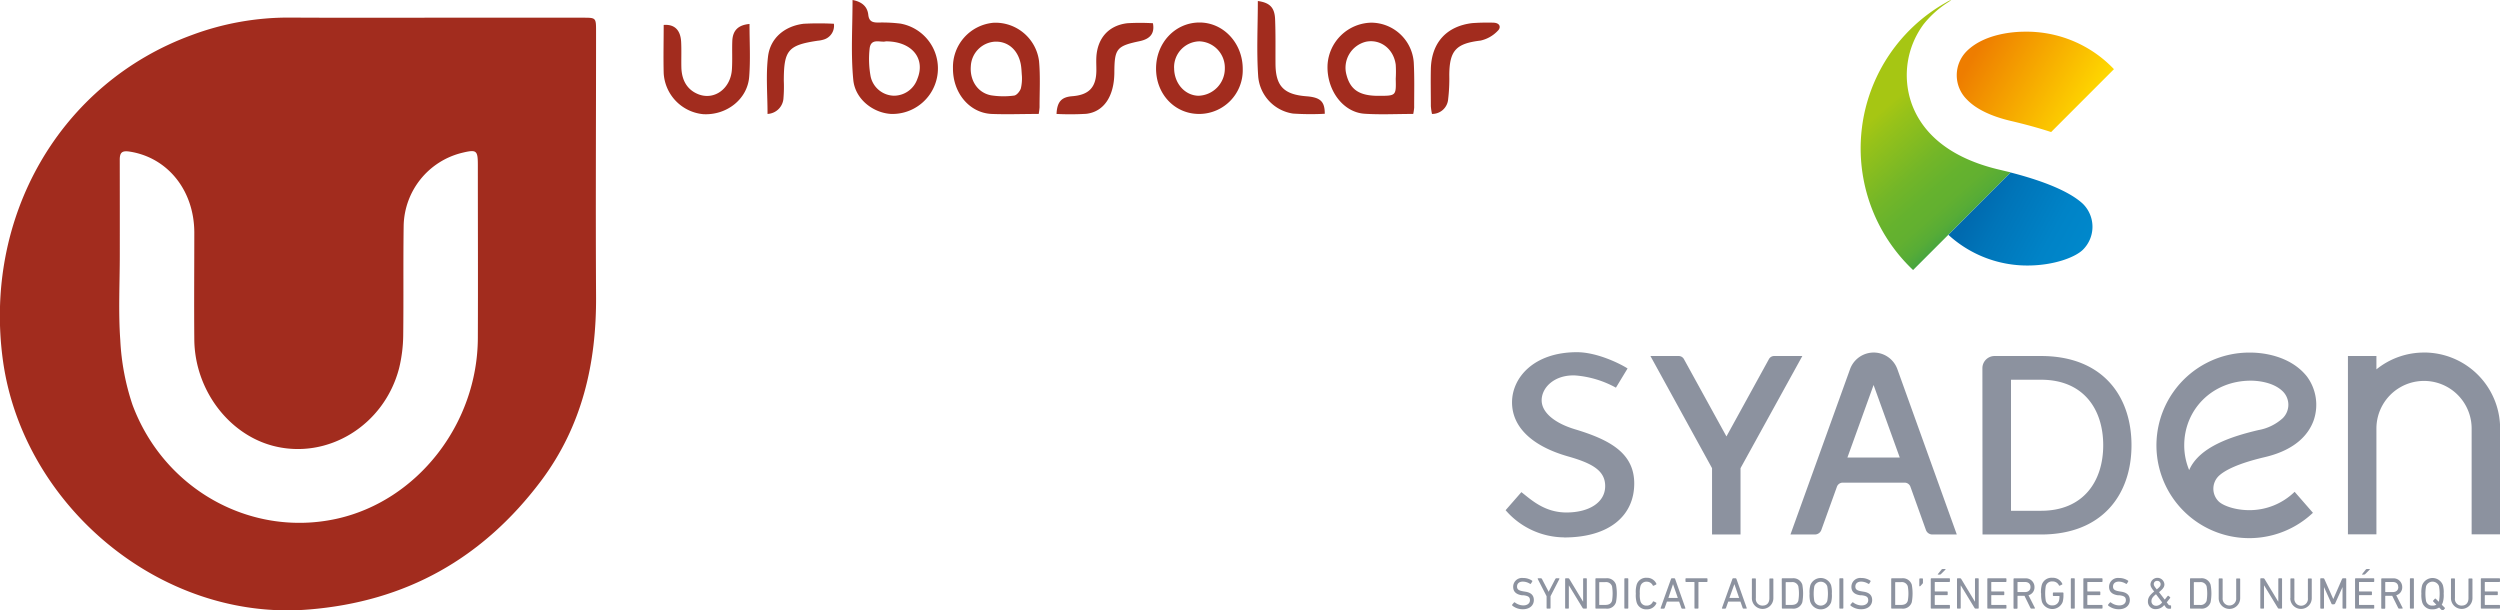 <svg xmlns="http://www.w3.org/2000/svg" xmlns:xlink="http://www.w3.org/1999/xlink" viewBox="0 0 614.37 150"><defs><style>.cls-1{fill:#a22c1e;}.cls-2{fill:url(#Dégradé_sans_nom_8);}.cls-3{fill:url(#Dégradé_sans_nom_6);}.cls-4{fill:url(#Dégradé_sans_nom_5);}.cls-5{fill:#8c929f;}</style><linearGradient id="Dégradé_sans_nom_8" x1="203.05" y1="728.78" x2="204.18" y2="728.78" gradientTransform="matrix(25.07, 28.85, 28.85, -25.07, -25650.23, 12436.92)" gradientUnits="userSpaceOnUse"><stop offset="0" stop-color="#a6c613"/><stop offset="0.1" stop-color="#97c219"/><stop offset="0.39" stop-color="#73b628"/><stop offset="0.54" stop-color="#65b22e"/><stop offset="0.64" stop-color="#62b030"/><stop offset="0.73" stop-color="#57ac36"/><stop offset="0.81" stop-color="#45a441"/><stop offset="0.9" stop-color="#2c994f"/><stop offset="0.97" stop-color="#0c8a62"/><stop offset="1" stop-color="#008569"/></linearGradient><linearGradient id="Dégradé_sans_nom_6" x1="222.19" y1="723.47" x2="223.33" y2="723.47" gradientTransform="matrix(-45.26, -24.98, -24.98, 45.26, 28665.46, -27114.25)" gradientUnits="userSpaceOnUse"><stop offset="0" stop-color="#008fd2"/><stop offset="0.39" stop-color="#008ccf"/><stop offset="0.66" stop-color="#0083c7"/><stop offset="0.89" stop-color="#0074b8"/><stop offset="1" stop-color="#006aaf"/></linearGradient><linearGradient id="Dégradé_sans_nom_5" x1="200.67" y1="734.3" x2="201.81" y2="734.3" gradientTransform="matrix(24.81, 14.32, 14.32, -24.81, -15007.11, 15354.97)" gradientUnits="userSpaceOnUse"><stop offset="0" stop-color="#ee7d00"/><stop offset="1" stop-color="#ffdc00"/></linearGradient></defs><title>Fichier 1</title><g id="Calque_2" data-name="Calque 2"><g id="Calque_1-2" data-name="Calque 1"><path class="cls-1" d="M105.18,4.35h38.07c3.22,0,3.23,0,3.23,3.34,0,21.67-.12,43.34,0,65,.12,16.59-3.41,32-13.53,45.5-14.3,19-33.11,29.65-57.05,31.59-36.47,3-70.23-25.61-75.17-61.12C-4.14,53.35,14.67,20.48,47.15,8.61A68,68,0,0,1,71.09,4.32C82.44,4.39,93.81,4.35,105.18,4.35ZM29.44,62.59c0,7-.38,14,.12,21a58.8,58.8,0,0,0,3,15.89c7.78,20.89,29.21,32.64,50.2,28,19.8-4.39,34.59-23.3,34.67-44.42.06-14.17,0-28.34,0-42.51,0-3.63-.32-3.85-3.86-3a18.83,18.83,0,0,0-14.37,17.9c-.13,9,0,18-.11,26.94a35.7,35.7,0,0,1-1,8.05c-3.63,14.08-17.56,22.63-31,19.12-11-2.89-19.22-13.86-19.34-26.1-.08-8.82,0-17.63,0-26.45-.08-10.32-6.62-18.31-15.86-19.75-1.94-.3-2.48.22-2.46,2.11Q29.45,51,29.44,62.59Z"/><path class="cls-1" d="M209.51,0c2.17.41,3.63,1.49,3.87,3.63.18,1.69,1.1,1.92,2.5,1.91a37.49,37.49,0,0,1,5.4.26A11.19,11.19,0,0,1,219,28c-4.42-.24-8.88-3.63-9.31-8.41C209.07,13.22,209.51,6.72,209.51,0Zm8.19,10.16c-1.22.39-3.71-1-4,1.85a23.48,23.48,0,0,0,.27,6.85,6,6,0,0,0,5.67,4.66,6.1,6.1,0,0,0,5.8-4.13c2.06-5-1.33-9.23-7.74-9.23Z"/><path class="cls-1" d="M255.26,28c-4.07,0-7.86.15-11.61,0-5.47-.28-9.52-5.22-9.46-11.26a10.92,10.92,0,0,1,10-11.15A10.8,10.8,0,0,1,255.34,15c.35,3.76.12,7.57.13,11.35A14.82,14.82,0,0,1,255.26,28Zm-4.13-9.35c-.08-.88-.09-1.87-.27-2.84-.67-3.57-3.2-5.73-6.42-5.57a6.33,6.33,0,0,0-5.86,6c-.29,3.52,1.68,6.58,5,7.19a19.67,19.67,0,0,0,5.63.06c.63-.08,1.4-1,1.66-1.75A10.74,10.74,0,0,0,251.13,18.63Z"/><path class="cls-1" d="M347.3,28c-4.13,0-8.07.21-12-.05C330,27.57,326,22.11,326.24,16A11,11,0,0,1,337,5.57a10.53,10.53,0,0,1,10.43,9.8c.2,3.68.09,7.39.1,11.08A12.8,12.8,0,0,1,347.3,28ZM343,19.35a28.2,28.2,0,0,0,0-3.44c-.51-3.88-3.71-6.34-7.25-5.67a6.58,6.58,0,0,0-4.86,8.14c.94,3.64,3.14,5.16,7.79,5.17,4.42,0,4.42,0,4.32-4.2Z"/><path class="cls-1" d="M284.1,16.84c0-6.29,4.66-11.26,10.6-11.31S305.43,10.61,305.4,17A10.73,10.73,0,0,1,294.92,28h-.17C288.78,28.05,284.09,23.21,284.1,16.84Zm4.44-.11c0,3.73,2.62,6.74,6,6.8A6.68,6.68,0,0,0,301,16.81a6.48,6.48,0,0,0-6.25-6.65,6.36,6.36,0,0,0-6.22,6.52Z"/><path class="cls-1" d="M184.19,5.89c0,4.41.26,8.7-.08,13-.44,5.52-5.58,9.48-11.28,9.17a10.74,10.74,0,0,1-9.73-10.1c-.1-4,0-7.9,0-11.83,2.64-.21,4.14,1.23,4.29,4.17.11,2.14,0,4.28.06,6.42.12,2.91,1.32,5.31,4.16,6.44,4,1.57,8-1.45,8.26-6.18.14-2.3,0-4.62.09-6.92C180.08,7.44,181.44,6.14,184.19,5.89Z"/><path class="cls-1" d="M259.64,28c.14-3,1.22-4.13,3.79-4.35,4.24-.31,6-2.22,6-6.46,0-1.07-.06-2.18,0-3.21.29-4.61,3-7.71,7.58-8.27a53.31,53.31,0,0,1,6.32,0c.46,2.45-.61,3.85-3.28,4.41-5.64,1.19-6.17,1.85-6.2,7.69s-2.57,9.66-6.9,10.16A65.84,65.84,0,0,1,259.64,28Z"/><path class="cls-1" d="M309.11.25c2.9.4,4.11,1.57,4.24,4.41.15,3.62.08,7.25.1,10.88,0,5.58,2,7.69,7.61,8.12,3.42.27,4.51,1.27,4.5,4.3a65.61,65.61,0,0,1-7.81-.05,10.08,10.08,0,0,1-8.54-9C308.77,12.74,309.11,6.57,309.11.25Z"/><path class="cls-1" d="M351.91,28a13.81,13.81,0,0,1-.28-1.93c0-3-.07-6.1,0-9.14.15-6.41,3.83-10.49,10.16-11.25,1.72-.12,3.45-.16,5.18-.11s1.94,1.22,1.1,2a8.25,8.25,0,0,1-4.22,2.4c-6,.72-7.66,2.39-7.69,8.52a43.1,43.1,0,0,1-.28,5.9A3.93,3.93,0,0,1,351.91,28Z"/><path class="cls-1" d="M188.62,28c0-4.82-.43-9.52.12-14.1s4.12-7.5,8.76-8.06a70.82,70.82,0,0,1,7.43,0,3.54,3.54,0,0,1-2.68,3.93A6.38,6.38,0,0,1,201,10c-7.33,1.09-8.38,2.31-8.38,9.89a34.44,34.44,0,0,1-.08,4.19A4.12,4.12,0,0,1,188.62,28Z"/><path class="cls-2" d="M491.35,41.7C477,38.33,471.68,30.92,469.72,25.28a21,21,0,0,1,3-19.32A24.55,24.55,0,0,1,478.69.59c.62-.4.86-.59.77-.59a6.82,6.82,0,0,0-1.22.61,41.12,41.12,0,0,0-8.1,65.75l24-24C493.23,42.16,492.32,41.93,491.35,41.7Z"/><path class="cls-3" d="M511.91,50.13c-2.46-2.32-7.56-5.1-17.79-7.74L478.81,57.71a28.7,28.7,0,0,0,19.42,7.54c6.57,0,11.83-2.06,13.67-3.91A7.94,7.94,0,0,0,511.91,50.13Z"/><path class="cls-4" d="M497.52,7.79c-2.19,0-9.71.34-14.2,4.78a8.37,8.37,0,0,0,0,11.84c2.2,2.33,5.88,4.14,10.85,5.31,3.14.74,6.53,1.63,9.89,2.73L519.5,17A29.61,29.61,0,0,0,497.52,7.79Z"/><path class="cls-5" d="M371.61,148.76l0-.17.49-.57h.15a3.48,3.48,0,0,0,2.09.76c1,0,1.64-.51,1.64-1.27s-.36-1.06-1.56-1.22l-.37,0c-1.45-.2-2.19-.89-2.19-2.07a2.17,2.17,0,0,1,2.43-2.18,3.9,3.9,0,0,1,2.27.69l0,.16-.38.6-.15,0a3.31,3.31,0,0,0-1.8-.56c-.91,0-1.42.49-1.42,1.21s.42,1,1.57,1.19l.37.06c1.46.2,2.19.87,2.19,2.08s-.92,2.25-2.72,2.25a4.07,4.07,0,0,1-2.62-.93"/><polygon class="cls-5" points="382.4 142.11 382.25 142.22 380.59 145.41 380.57 145.41 378.9 142.22 378.73 142.11 377.95 142.11 377.87 142.23 380.07 146.52 380.07 149.46 380.18 149.57 380.93 149.57 381.04 149.46 381.04 146.52 383.24 142.23 383.15 142.11 382.4 142.11"/><polygon class="cls-5" points="389.16 142.11 389.05 142.22 389.05 147.82 389.01 147.82 385.63 142.22 385.44 142.11 384.74 142.11 384.63 142.22 384.63 149.46 384.74 149.57 385.43 149.57 385.54 149.46 385.54 143.89 385.57 143.89 388.96 149.46 389.15 149.57 389.85 149.57 389.96 149.46 389.96 142.22 389.85 142.11 389.16 142.11"/><path class="cls-5" d="M392.07,142.22l.11-.11h2.52a2.29,2.29,0,0,1,2.43,1.59,11.55,11.55,0,0,1,0,4.28,2.28,2.28,0,0,1-2.43,1.59h-2.52l-.11-.11Zm1,6.44h1.38c.9,0,1.46-.29,1.7-1a10.88,10.88,0,0,0,0-3.6,1.54,1.54,0,0,0-1.7-1h-1.38l-.06.07v5.51Z"/><polygon class="cls-5" points="399.29 142.11 399.18 142.22 399.18 149.46 399.29 149.57 400.04 149.57 400.15 149.46 400.15 142.22 400.04 142.11 399.29 142.11"/><path class="cls-5" d="M402,145.84a6.35,6.35,0,0,1,.19-2.09,2.41,2.41,0,0,1,2.49-1.76,2.5,2.5,0,0,1,2.39,1.5l-.05.14-.65.32-.16,0a1.63,1.63,0,0,0-1.53-1,1.5,1.5,0,0,0-1.55,1.1,5.94,5.94,0,0,0-.15,1.84,5.85,5.85,0,0,0,.15,1.84,1.49,1.49,0,0,0,1.55,1.1,1.61,1.61,0,0,0,1.53-1l.16-.05.65.32.05.14a2.49,2.49,0,0,1-2.39,1.5,2.41,2.41,0,0,1-2.49-1.75,6.47,6.47,0,0,1-.19-2.1"/><path class="cls-5" d="M411.14,143.55h0l1.18,3.39H410Zm-.34-1.44-.13.11-2.59,7.24.08.11h.77l.14-.11.57-1.62h3l.57,1.62.14.11h.77l.07-.11-2.55-7.24-.15-.11Z"/><polygon class="cls-5" points="414.31 142.11 414.2 142.22 414.2 142.91 414.31 143.02 416.35 143.02 416.41 143.09 416.41 149.46 416.52 149.57 417.28 149.57 417.39 149.46 417.39 143.09 417.45 143.02 419.5 143.02 419.61 142.91 419.61 142.22 419.5 142.11 414.31 142.11"/><path class="cls-5" d="M426.22,143.55h0l1.17,3.39H425Zm-.34-1.44-.13.11-2.6,7.24.08.11H424l.14-.11.57-1.62h3l.57,1.62.15.11h.76l.08-.11-2.56-7.24-.14-.11Z"/><path class="cls-5" d="M430.52,147v-4.75l.11-.11h.76l.11.11V147a1.6,1.6,0,0,0,1.67,1.82c1,0,1.65-.61,1.65-1.82v-4.74l.11-.11h.76l.11.11V147a2.64,2.64,0,1,1-5.28,0"/><path class="cls-5" d="M437.86,142.22l.11-.11h2.51a2.3,2.3,0,0,1,2.44,1.59,12.15,12.15,0,0,1,0,4.28,2.29,2.29,0,0,1-2.44,1.59H438l-.11-.11Zm1,6.44h1.37c.9,0,1.46-.29,1.7-1a10.21,10.21,0,0,0,0-3.6,1.54,1.54,0,0,0-1.7-1H438.9l-.07.07v5.51Z"/><path class="cls-5" d="M444.9,148a6.2,6.2,0,0,1-.2-2.11,6.09,6.09,0,0,1,.2-2.1,2.72,2.72,0,0,1,5.08,0,6.47,6.47,0,0,1,.19,2.1A6.58,6.58,0,0,1,450,148a2.72,2.72,0,0,1-5.08,0m4.12-.28a9.93,9.93,0,0,0,0-3.66,1.69,1.69,0,0,0-3.17,0,10.55,10.55,0,0,0,0,3.66,1.69,1.69,0,0,0,3.17,0"/><polygon class="cls-5" points="452.13 142.11 452.02 142.22 452.02 149.46 452.13 149.57 452.89 149.57 453 149.46 453 142.22 452.89 142.11 452.13 142.11"/><path class="cls-5" d="M454.74,148.76v-.17l.49-.57h.15a3.46,3.46,0,0,0,2.09.76c1,0,1.64-.51,1.64-1.27s-.36-1.06-1.56-1.22l-.37,0c-1.45-.2-2.2-.89-2.2-2.07a2.18,2.18,0,0,1,2.44-2.18,3.92,3.92,0,0,1,2.27.69l0,.16-.37.6-.15,0a3.36,3.36,0,0,0-1.8-.56c-.91,0-1.42.49-1.42,1.21s.42,1,1.57,1.19l.36.06c1.46.2,2.2.87,2.2,2.08s-.92,2.25-2.72,2.25a4.08,4.08,0,0,1-2.63-.93"/><path class="cls-5" d="M464.76,142.22l.11-.11h2.51a2.3,2.3,0,0,1,2.44,1.59,12.15,12.15,0,0,1,0,4.28,2.29,2.29,0,0,1-2.44,1.59h-2.51l-.11-.11Zm1,6.44h1.37c.9,0,1.46-.29,1.7-1a10.21,10.21,0,0,0,0-3.6,1.54,1.54,0,0,0-1.7-1H465.8l-.06.07v5.51Z"/><path class="cls-5" d="M471.67,144v-1.75l.12-.11h.66l.11.11v.91a.35.35,0,0,1-.06.23l-.57.63-.16.09Z"/><path class="cls-5" d="M474.6,142.11l-.12.11v7.24l.12.11h4.48l.11-.11v-.69l-.11-.11h-3.55l-.07-.06v-2.28l.07-.06h3l.11-.11v-.69l-.11-.11h-3l-.07-.07v-2.19l.07-.07h3.55l.11-.11v-.69l-.11-.11Zm2.75-2.28-.2.11-.94,1.16,0,.11h.55l.2-.1,1.17-1.17-.05-.11Z"/><polygon class="cls-5" points="485.46 142.11 485.35 142.22 485.35 147.82 485.31 147.82 481.93 142.22 481.74 142.11 481.04 142.11 480.93 142.22 480.93 149.46 481.04 149.57 481.73 149.57 481.84 149.46 481.84 143.89 481.88 143.89 485.27 149.46 485.45 149.57 486.15 149.57 486.26 149.46 486.26 142.22 486.15 142.11 485.46 142.11"/><polygon class="cls-5" points="488.49 142.11 488.38 142.22 488.38 149.46 488.49 149.57 492.97 149.57 493.08 149.46 493.08 148.77 492.97 148.66 489.42 148.66 489.35 148.6 489.35 146.32 489.42 146.26 492.44 146.26 492.55 146.15 492.55 145.46 492.44 145.35 489.42 145.35 489.35 145.28 489.35 143.09 489.42 143.02 492.97 143.02 493.08 142.91 493.08 142.22 492.97 142.11 488.49 142.11"/><path class="cls-5" d="M499.14,149.57l-.14-.11-1.49-3.05h-1.65l-.06.07v3l-.11.11h-.76l-.11-.11v-7.24l.11-.11h2.7a2.13,2.13,0,0,1,2.34,2.15,2,2,0,0,1-1.47,2l1.59,3.15-.07.13Zm-.15-5.31c0-.78-.51-1.24-1.38-1.24h-1.75l-.06.07v2.35l.06.06h1.75c.87,0,1.38-.46,1.38-1.24"/><path class="cls-5" d="M501.57,145.84a6.79,6.79,0,0,1,.2-2.11,2.47,2.47,0,0,1,2.56-1.74,2.56,2.56,0,0,1,2.48,1.48l0,.15-.65.32-.16-.05a1.67,1.67,0,0,0-1.63-1,1.55,1.55,0,0,0-1.62,1.11,11.24,11.24,0,0,0,0,3.66,1.54,1.54,0,0,0,1.62,1.11,1.57,1.57,0,0,0,1.6-1.07,4,4,0,0,0,.14-1.18l-.06-.06h-1.45l-.11-.11v-.64l.11-.11h2.38l.11.11v.56a6.27,6.27,0,0,1-.19,1.65,2.73,2.73,0,0,1-5.09,0,6.79,6.79,0,0,1-.2-2.11"/><polygon class="cls-5" points="509.01 142.11 508.9 142.22 508.9 149.46 509.01 149.57 509.76 149.57 509.87 149.46 509.87 142.22 509.76 142.11 509.01 142.11"/><polygon class="cls-5" points="512.09 142.11 511.98 142.22 511.98 149.46 512.09 149.57 516.58 149.57 516.69 149.46 516.69 148.77 516.58 148.66 513.02 148.66 512.96 148.6 512.96 146.32 513.02 146.26 516.04 146.26 516.15 146.15 516.15 145.46 516.04 145.35 513.02 145.35 512.96 145.28 512.96 143.09 513.02 143.02 516.58 143.02 516.69 142.91 516.69 142.22 516.58 142.11 512.09 142.11"/><path class="cls-5" d="M518.06,148.76v-.17l.49-.57h.15a3.46,3.46,0,0,0,2.09.76c1,0,1.64-.51,1.64-1.27s-.36-1.06-1.56-1.22l-.37,0c-1.45-.2-2.2-.89-2.2-2.07a2.18,2.18,0,0,1,2.44-2.18,3.92,3.92,0,0,1,2.27.69l0,.16-.37.6-.15,0a3.36,3.36,0,0,0-1.8-.56c-.91,0-1.42.49-1.42,1.21s.42,1,1.57,1.19l.36.06c1.46.2,2.2.87,2.2,2.08s-.92,2.25-2.72,2.25a4.08,4.08,0,0,1-2.63-.93"/><path class="cls-5" d="M529.41,145.4c-.66-.85-.94-1.27-.94-1.81a1.72,1.72,0,0,1,3.43,0c0,.66-.34,1.13-1.33,1.93l1.41,1.83.76-.94.15,0,.43.37,0,.16-.85,1.08.36.48a.55.55,0,0,0,.44.26h.17l.1.11v.61l-.1.11h-.3a1,1,0,0,1-1-.51l-.29-.39a2.62,2.62,0,0,1-2,1,1.83,1.83,0,0,1-2-1.95c0-.82.45-1.5,1.49-2.34m.54,3.48a1.89,1.89,0,0,0,1.46-.85l-1.51-2c-.78.61-1.11,1.09-1.11,1.63a1.08,1.08,0,0,0,1.16,1.2m1.09-5.31a.8.8,0,0,0-.86-.8.77.77,0,0,0-.82.81c0,.32.16.56.73,1.28.83-.64.95-.93.95-1.29"/><path class="cls-5" d="M538.19,142.22l.11-.11h2.51a2.29,2.29,0,0,1,2.44,1.59,11.55,11.55,0,0,1,0,4.28,2.28,2.28,0,0,1-2.44,1.59H538.3l-.11-.11Zm1,6.44h1.37a1.55,1.55,0,0,0,1.71-1,10.87,10.87,0,0,0,0-3.6,1.56,1.56,0,0,0-1.71-1h-1.37l-.06.07v5.51Z"/><path class="cls-5" d="M545.24,147v-4.75l.11-.11h.76l.1.11V147a1.67,1.67,0,1,0,3.33,0v-4.74l.11-.11h.76l.11.11V147a2.64,2.64,0,1,1-5.28,0"/><polygon class="cls-5" points="560 142.11 559.89 142.22 559.89 147.82 559.85 147.82 556.47 142.22 556.28 142.11 555.58 142.11 555.47 142.22 555.47 149.46 555.58 149.57 556.27 149.57 556.38 149.46 556.38 143.89 556.42 143.89 559.81 149.46 559.99 149.57 560.7 149.57 560.81 149.46 560.81 142.22 560.7 142.11 560 142.11"/><path class="cls-5" d="M562.86,147v-4.75l.11-.11h.76l.11.11V147a1.67,1.67,0,1,0,3.32,0v-4.74l.11-.11H568l.11.11V147a2.64,2.64,0,1,1-5.28,0"/><path class="cls-5" d="M570.2,142.22l.11-.11H571l.17.11,2.23,5h0l2.18-5,.18-.11h.71l.11.11v7.24l-.11.11h-.69l-.11-.11v-5.19h0l-1.85,4.11-.2.13h-.44a.2.2,0,0,1-.21-.13l-1.85-4.11h0v5.19l-.11.11h-.69l-.11-.11Z"/><path class="cls-5" d="M578.86,142.11l-.11.11v7.24l.11.11h4.49l.11-.11v-.69l-.11-.11h-3.56l-.07-.06v-2.28l.07-.06h3l.11-.11v-.69l-.11-.11h-3l-.07-.07v-2.19l.07-.07h3.56l.11-.11v-.69l-.11-.11Zm2.75-2.28-.2.11-.94,1.16,0,.11h.54l.2-.1,1.17-1.17,0-.11Z"/><path class="cls-5" d="M589.52,149.57l-.14-.11-1.5-3.05h-1.64l-.07.07v3l-.11.11h-.76l-.11-.11v-7.24l.11-.11H588a2.13,2.13,0,0,1,2.34,2.15,2,2,0,0,1-1.47,2l1.59,3.15-.06.13Zm-.16-5.31c0-.78-.51-1.24-1.38-1.24h-1.74l-.07.07v2.35l.07.06H588c.87,0,1.38-.46,1.38-1.24"/><polygon class="cls-5" points="592.34 142.11 592.23 142.22 592.23 149.46 592.34 149.57 593.1 149.57 593.21 149.46 593.21 142.22 593.1 142.11 592.34 142.11"/><path class="cls-5" d="M595.25,148a6.48,6.48,0,0,1-.2-2.11,6.36,6.36,0,0,1,.2-2.1,2.72,2.72,0,0,1,5.08,0,6.09,6.09,0,0,1,.2,2.1,6.2,6.2,0,0,1-.2,2.11,3.13,3.13,0,0,1-.28.61l.78.77v.16l-.49.51h-.16l-.77-.76a2.81,2.81,0,0,1-1.62.45,2.46,2.46,0,0,1-2.54-1.74m3.48.6-.81-.82v-.15l.48-.53h.15l.77.78.06-.16a10.55,10.55,0,0,0,0-3.66,1.69,1.69,0,0,0-3.18,0,10.55,10.55,0,0,0,0,3.66,1.52,1.52,0,0,0,1.59,1.11,1.73,1.73,0,0,0,.94-.23"/><path class="cls-5" d="M602.32,147v-4.75l.11-.11h.76l.11.11V147a1.6,1.6,0,0,0,1.67,1.82c1,0,1.65-.61,1.65-1.82v-4.74l.11-.11h.76l.11.11V147a2.64,2.64,0,1,1-5.28,0"/><polygon class="cls-5" points="609.77 142.11 609.66 142.22 609.66 149.46 609.77 149.57 614.25 149.57 614.37 149.46 614.37 148.77 614.25 148.66 610.7 148.66 610.63 148.6 610.63 146.32 610.7 146.26 613.72 146.26 613.83 146.15 613.83 145.46 613.72 145.35 610.7 145.35 610.63 145.28 610.63 143.09 610.7 143.02 614.25 143.02 614.37 142.91 614.37 142.22 614.25 142.11 609.77 142.11"/><path class="cls-5" d="M553.12,86.65c2.21,0,9.51.46,13.81,5.88a11.7,11.7,0,0,1,1.67,10.71c-1.09,3.11-4.05,7.22-12,9.09-6.71,1.58-9.91,3.27-11.38,4.67a4.38,4.38,0,0,0,0,6.21c1,1,3.93,2.16,7.57,2.16a15.89,15.89,0,0,0,11.11-4.51l4.5,5.16a22.8,22.8,0,1,1-15.3-39.37M538,115.49c2.53-5.79,10.69-8.31,17-9.8a12,12,0,0,0,6-2.94,4.64,4.64,0,0,0,0-6.56c-2.49-2.45-6.65-2.64-7.87-2.64-9.48,0-16.36,7.1-16.36,15.88a15.82,15.82,0,0,0,1.2,6.06"/><path class="cls-5" d="M595.68,86.64A18.55,18.55,0,0,0,584,90.77V87.49h-7v43.82h7v-26a11.7,11.7,0,1,1,23.4,0v26h7v-26a18.68,18.68,0,0,0-18.69-18.68"/><path class="cls-5" d="M454,112.43l6.43-17.82,6.43,17.82Zm19.29,17.81a1.68,1.68,0,0,0,1.59,1.11h6L466.27,90.71a6.18,6.18,0,0,0-11.62,0L440,131.35h6a1.69,1.69,0,0,0,1.59-1.11l3.83-10.63a1.52,1.52,0,0,1,1.43-1h15.2a1.52,1.52,0,0,1,1.43,1Z"/><path class="cls-5" d="M442.92,87.49H436a1.47,1.47,0,0,0-1.29.76l-10.44,19-10.45-19a1.47,1.47,0,0,0-1.29-.76h-6.94l15.14,27.56v16.3h7v-16.3Z"/><path class="cls-5" d="M487.2,131.35h14.38c15.07,0,22.23-9.82,22.23-21.93s-7.11-21.93-22.23-21.93H490.17a3,3,0,0,0-3,3Zm7-5.83V93.32h7.4c10.38,0,15.26,7.21,15.26,16.1s-4.91,16.1-15.26,16.1Z"/><path class="cls-5" d="M384.36,132.06A19.21,19.21,0,0,1,370,125.38l3.88-4.44c2.39,1.86,5.67,5,11.06,5,5.56,0,9.53-2.45,9.53-6.49,0-3.77-3.1-5.58-9.13-7.29-8.91-2.54-13.76-7.26-13.76-13.29s5.32-12.32,15.95-12.32c4.93,0,10.65,2.83,12.44,4l-2.86,4.72a24.69,24.69,0,0,0-9.92-3c-5.08-.25-8.33,2.89-8.33,6.11,0,2.88,3,5.55,8.2,7.12,8.69,2.61,14.55,5.92,14.55,13.32,0,7.81-6,13.26-17.25,13.26"/></g></g></svg>
